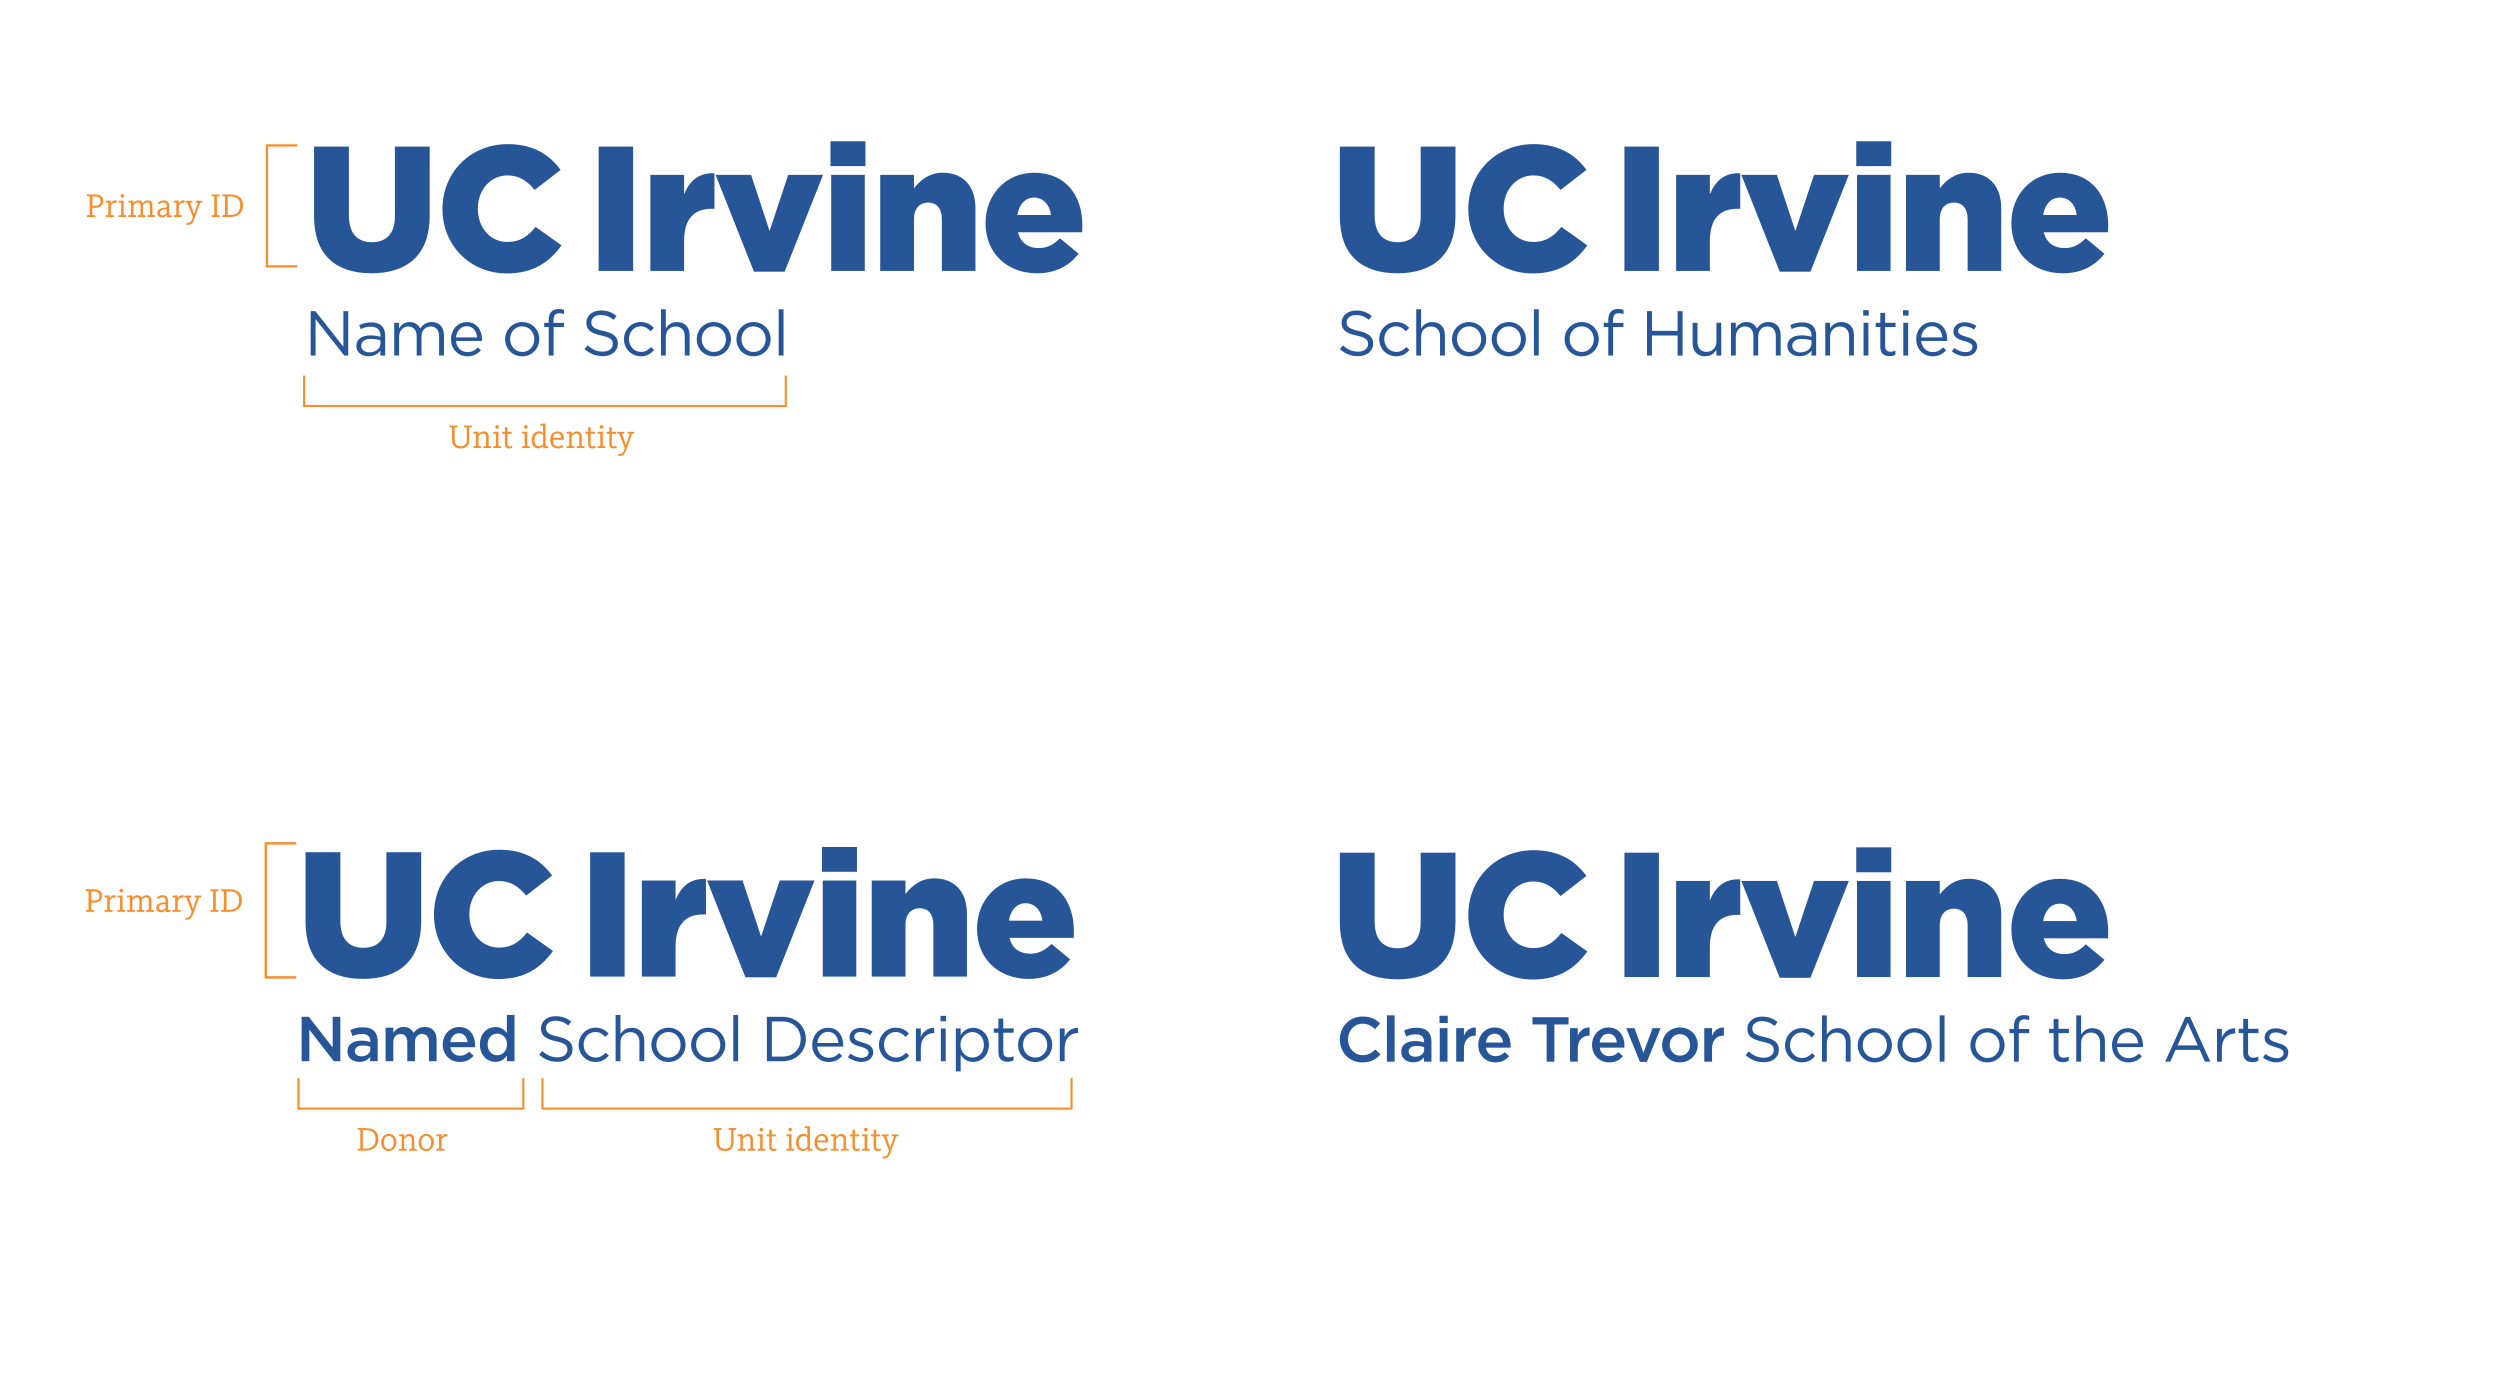 <?xml version="1.0" encoding="UTF-8"?>
<svg id="Layer_1" xmlns="http://www.w3.org/2000/svg" version="1.1" viewBox="0 0 591.04 325.34">
  <!-- Generator: Adobe Illustrator 29.5.1, SVG Export Plug-In . SVG Version: 2.1.0 Build 141)  -->
  <defs>
    <style>
      .st0 {
        fill: #275698;
      }

      .st1 {
        fill: #f78d2b;
      }

      .st2 {
        stroke-width: .5px;
      }

      .st2, .st3, .st4 {
        fill: none;
        stroke: #f78d2b;
      }

      .st3 {
        stroke-width: .54px;
      }

      .st4 {
        stroke-width: .57px;
      }
    </style>
  </defs>
  <g>
    <path class="st0" d="M250.55,250.89h1.15v-3.09c0-2.34,1.38-3.56,3.07-3.56h.09v-1.24c-1.47-.06-2.6.87-3.16,2.16v-2.02h-1.15v7.75ZM244.73,250.03c-1.64,0-2.87-1.35-2.87-3.02v-.03c0-1.64,1.15-3,2.84-3s2.88,1.37,2.88,3.03v.03c0,1.64-1.17,2.99-2.85,2.99M244.7,251.07c2.34,0,4.06-1.86,4.06-4.05v-.03c0-2.19-1.71-4.02-4.03-4.02s-4.05,1.86-4.05,4.05v.03c0,2.19,1.69,4.02,4.02,4.02M238.22,251.02c.55,0,.99-.12,1.4-.33v-.99c-.4.19-.74.27-1.12.27-.78,0-1.31-.35-1.31-1.29v-4.53h2.46v-1.02h-2.46v-2.34h-1.15v2.34h-1.08v1.02h1.08v4.68c0,1.57.94,2.19,2.19,2.19M229.88,250.02c-1.44,0-2.81-1.2-2.81-3v-.03c0-1.77,1.37-2.99,2.81-2.99s2.73,1.17,2.73,3v.03c0,1.88-1.23,2.99-2.73,2.99M225.97,253.29h1.15v-3.88c.6.87,1.53,1.65,2.97,1.65,1.88,0,3.7-1.5,3.7-4.03v-.03c0-2.55-1.84-4.02-3.7-4.02-1.43,0-2.34.79-2.97,1.72v-1.56h-1.15v10.15h0ZM222.43,250.89h1.15v-7.75h-1.15v7.75ZM222.35,241.44h1.32v-1.27h-1.32v1.27ZM216.55,250.89h1.15v-3.09c0-2.34,1.38-3.56,3.07-3.56h.09v-1.24c-1.47-.06-2.6.87-3.17,2.16v-2.02h-1.15v7.75h0ZM211.78,251.07c1.46,0,2.39-.63,3.17-1.5l-.74-.69c-.62.66-1.38,1.15-2.37,1.15-1.62,0-2.85-1.34-2.85-3.02v-.03c0-1.67,1.2-3,2.77-3,1.05,0,1.74.53,2.36,1.17l.76-.81c-.72-.76-1.64-1.38-3.11-1.38-2.26,0-3.97,1.86-3.97,4.05v.03c0,2.18,1.71,4.02,3.97,4.02M203.68,251.04c1.55,0,2.76-.85,2.76-2.32v-.03c0-1.4-1.29-1.86-2.49-2.22-1.04-.31-2-.6-2-1.34v-.03c0-.65.58-1.12,1.5-1.12.75,0,1.58.28,2.3.75l.52-.87c-.79-.52-1.84-.85-2.79-.85-1.53,0-2.64.88-2.64,2.22v.03c0,1.43,1.35,1.85,2.56,2.19,1.02.28,1.94.59,1.94,1.37v.03c0,.75-.67,1.23-1.6,1.23s-1.85-.36-2.68-.99l-.59.83c.87.7,2.1,1.14,3.21,1.14M193.22,246.58c.15-1.52,1.17-2.64,2.52-2.64,1.54,0,2.35,1.23,2.48,2.64h-5ZM195.92,251.07c1.47,0,2.42-.58,3.19-1.45l-.72-.65c-.63.66-1.38,1.1-2.45,1.1-1.38,0-2.57-.95-2.73-2.63h6.15c0-.13,0-.22,0-.37,0-2.26-1.32-4.09-3.61-4.09-2.15,0-3.72,1.8-3.72,4.03v.03c0,2.4,1.74,4.03,3.87,4.03M184.94,241.48c2.66,0,4.35,1.83,4.35,4.16v.03c0,2.32-1.7,4.13-4.35,4.13h-2.46v-8.31h2.46ZM181.3,250.89h3.64c3.3,0,5.58-2.29,5.58-5.25v-.03c0-2.96-2.28-5.22-5.58-5.22h-3.64v10.5ZM173.36,250.89h1.15v-10.95h-1.15v10.95ZM167.44,250.03c-1.63,0-2.87-1.35-2.87-3.02v-.03c0-1.64,1.15-3,2.84-3s2.88,1.37,2.88,3.03v.03c0,1.64-1.17,2.99-2.85,2.99M167.41,251.07c2.34,0,4.06-1.86,4.06-4.05v-.03c0-2.19-1.71-4.02-4.03-4.02s-4.05,1.86-4.05,4.05v.03c0,2.19,1.69,4.02,4.02,4.02M158.05,250.03c-1.63,0-2.87-1.35-2.87-3.02v-.03c0-1.64,1.16-3,2.84-3s2.88,1.37,2.88,3.03v.03c0,1.64-1.17,2.99-2.85,2.99M158.02,251.07c2.34,0,4.06-1.86,4.06-4.05v-.03c0-2.19-1.71-4.02-4.03-4.02s-4.05,1.86-4.05,4.05v.03c0,2.19,1.69,4.02,4.02,4.02M145.54,250.89h1.15v-4.44c0-1.46.99-2.43,2.33-2.43s2.15.9,2.15,2.34v4.53h1.15v-4.81c0-1.85-1.09-3.1-2.97-3.1-1.33,0-2.15.67-2.66,1.51v-4.54h-1.15v10.95h0ZM140.77,251.07c1.46,0,2.39-.63,3.17-1.5l-.74-.69c-.61.66-1.38,1.15-2.37,1.15-1.62,0-2.85-1.34-2.85-3.02v-.03c0-1.67,1.2-3,2.78-3,1.05,0,1.74.53,2.36,1.17l.76-.81c-.72-.76-1.64-1.38-3.11-1.38-2.26,0-3.97,1.86-3.97,4.05v.03c0,2.18,1.71,4.02,3.97,4.02M131.77,251.04c2.09,0,3.58-1.17,3.58-2.97v-.03c0-1.6-1.08-2.46-3.42-2.97-2.31-.49-2.85-1.05-2.85-2.04v-.03c0-.94.87-1.69,2.24-1.69,1.08,0,2.06.34,3.03,1.14l.69-.92c-1.06-.85-2.16-1.29-3.69-1.29-2,0-3.45,1.21-3.45,2.86v.03c0,1.73,1.11,2.51,3.52,3.03,2.21.47,2.73,1.02,2.73,1.99v.03c0,1.04-.93,1.79-2.34,1.79s-2.51-.5-3.6-1.49l-.74.87c1.26,1.12,2.62,1.68,4.29,1.68M117.56,249.48c-1.23,0-2.28-1-2.28-2.54v-.03c0-1.56,1.04-2.54,2.28-2.54s2.3,1,2.3,2.54v.03c0,1.52-1.08,2.54-2.3,2.54M117.13,251.05c1.29,0,2.12-.66,2.7-1.48v1.32h1.81v-10.95h-1.81v4.26c-.57-.75-1.4-1.39-2.7-1.39-1.89,0-3.67,1.48-3.67,4.11v.03c0,2.63,1.81,4.11,3.67,4.11M106.46,246.37c.16-1.23.94-2.09,2.06-2.09,1.2,0,1.89.92,2.01,2.09h-4.07ZM108.73,251.07c1.46,0,2.49-.58,3.24-1.48l-1.06-.95c-.63.62-1.26.95-2.15.95-1.17,0-2.09-.72-2.28-2.01h5.82c.01-.18.03-.34.03-.51,0-2.28-1.27-4.26-3.79-4.26-2.27,0-3.87,1.86-3.87,4.12v.03c0,2.45,1.77,4.11,4.06,4.11M91.15,250.89h1.83v-4.47c0-1.22.69-1.97,1.7-1.97s1.61.69,1.61,1.92v4.51h1.81v-4.47c0-1.27.7-1.97,1.7-1.97s1.61.68,1.61,1.94v4.5h1.81v-5.06c0-1.93-1.05-3.03-2.77-3.03-1.2,0-2.04.55-2.67,1.39-.42-.84-1.23-1.39-2.37-1.39-1.21,0-1.91.66-2.42,1.36v-1.2h-1.83v7.94ZM85.45,249.73c-.87,0-1.55-.44-1.55-1.2v-.03c0-.83.69-1.32,1.86-1.32.72,0,1.34.13,1.8.31v.54c0,1-.92,1.7-2.12,1.7M84.94,251.05c1.21,0,2.04-.51,2.58-1.15v.99h1.77v-4.69c0-1.04-.27-1.88-.85-2.45-.55-.57-1.44-.88-2.62-.88-1.26,0-2.12.25-3,.64l.5,1.43c.72-.3,1.38-.5,2.26-.5,1.28,0,1.97.6,1.97,1.73v.19c-.61-.19-1.25-.33-2.13-.33-1.94,0-3.28.84-3.28,2.55v.03c0,1.59,1.33,2.44,2.82,2.44M71.32,250.89h1.81v-7.47l5.79,7.47h1.54v-10.5h-1.81v7.26l-5.63-7.26h-1.71v10.5h0Z"/>
    <path class="st0" d="M238.51,217.66c.42-2.52,1.85-4.12,3.95-4.12s3.7,1.6,3.99,4.12h-7.94ZM243.17,231.43c4.49,0,7.64-1.85,9.83-4.62l-4.41-3.65c-1.64,1.6-3.11,2.31-5.04,2.31-2.48,0-4.28-1.26-4.91-3.74h15.2c.04-.55.04-1.13.04-1.64,0-6.68-3.61-12.43-11.42-12.43-6.72,0-11.47,5.25-11.47,11.89v.08c0,7.01,5.04,11.8,12.18,11.8M206.09,230.89h7.98v-12.31c0-2.52,1.43-3.86,3.36-3.86s3.23,1.34,3.23,3.86v12.31h7.94v-14.87c0-5.17-2.9-8.36-7.73-8.36-3.23,0-5.33,1.81-6.8,3.7v-3.19h-7.98v22.72ZM194.5,230.89h7.94v-22.72h-7.94v22.72ZM194.33,206.11h8.27v-5.88h-8.27v5.88ZM176.23,231.05h7.27l9.07-22.89h-8.23l-4.41,13.27-4.37-13.27h-8.4l9.07,22.89h0ZM151.74,230.89h7.98v-7.1c0-5.21,2.35-7.6,6.51-7.6h.67v-8.4c-3.78-.17-5.88,1.85-7.18,4.96v-4.58h-7.98v22.72ZM139.52,230.89h8.15v-29.4h-8.15v29.4ZM117.76,231.47c6.47,0,10.21-2.81,12.98-6.64l-6.13-4.37c-1.76,2.14-3.57,3.57-6.64,3.57-4.12,0-7.01-3.44-7.01-7.85v-.08c0-4.28,2.9-7.81,7.01-7.81,2.81,0,4.75,1.39,6.43,3.44l6.13-4.75c-2.6-3.57-6.47-6.09-12.47-6.09-8.9,0-15.46,6.72-15.46,15.29v.08c0,8.78,6.76,15.2,15.16,15.2M85.8,231.43c8.36,0,13.78-4.2,13.78-13.65v-16.3h-8.23v16.55c0,4.12-2.14,6.05-5.46,6.05s-5.42-2.02-5.42-6.26v-16.34h-8.23v16.51c0,9.2,5.25,13.44,13.57,13.44"/>
    <path class="st0" d="M184.09,84.06h1.15v-10.95h-1.15v10.95ZM178.16,83.21c-1.63,0-2.87-1.35-2.87-3.02v-.03c0-1.64,1.16-3,2.84-3s2.88,1.36,2.88,3.03v.03c0,1.64-1.17,2.99-2.85,2.99M178.13,84.24c2.34,0,4.06-1.86,4.06-4.05v-.03c0-2.19-1.71-4.02-4.03-4.02s-4.05,1.86-4.05,4.05v.03c0,2.19,1.69,4.02,4.02,4.02M168.77,83.21c-1.64,0-2.87-1.35-2.87-3.02v-.03c0-1.64,1.16-3,2.84-3s2.88,1.36,2.88,3.03v.03c0,1.64-1.17,2.99-2.85,2.99M168.74,84.24c2.34,0,4.06-1.86,4.06-4.05v-.03c0-2.19-1.71-4.02-4.03-4.02s-4.05,1.86-4.05,4.05v.03c0,2.19,1.69,4.02,4.02,4.02M156.26,84.06h1.15v-4.44c0-1.46.99-2.43,2.33-2.43s2.15.9,2.15,2.34v4.53h1.15v-4.82c0-1.85-1.09-3.1-2.97-3.1-1.34,0-2.15.67-2.66,1.51v-4.54h-1.15v10.95h0ZM151.49,84.24c1.46,0,2.39-.63,3.17-1.5l-.74-.69c-.62.66-1.38,1.15-2.37,1.15-1.62,0-2.85-1.34-2.85-3.02v-.03c0-1.67,1.2-3,2.77-3,1.05,0,1.74.52,2.35,1.17l.77-.81c-.72-.76-1.64-1.38-3.11-1.38-2.26,0-3.97,1.86-3.97,4.05v.03c0,2.18,1.71,4.02,3.97,4.02M142.49,84.21c2.09,0,3.58-1.17,3.58-2.97v-.03c0-1.6-1.08-2.46-3.42-2.97-2.31-.49-2.85-1.05-2.85-2.04v-.03c0-.95.87-1.7,2.24-1.7,1.08,0,2.06.35,3.03,1.14l.69-.92c-1.06-.85-2.16-1.29-3.69-1.29-2,0-3.45,1.21-3.45,2.86v.03c0,1.73,1.11,2.51,3.52,3.03,2.21.46,2.73,1.02,2.73,1.99v.03c0,1.04-.93,1.79-2.34,1.79s-2.51-.5-3.6-1.49l-.74.87c1.26,1.12,2.62,1.68,4.29,1.68M129.73,84.06h1.15v-6.74h2.44v-.99h-2.46v-.63c0-1.11.45-1.65,1.35-1.65.39,0,.71.07,1.12.2v-1c-.38-.13-.73-.19-1.27-.19-.71,0-1.28.21-1.67.6-.43.43-.67,1.11-.67,1.99v.68h-1.06v1h1.06v6.74h.01ZM123.47,83.21c-1.64,0-2.87-1.35-2.87-3.02v-.03c0-1.64,1.15-3,2.84-3s2.88,1.36,2.88,3.03v.03c0,1.64-1.17,2.99-2.85,2.99M123.44,84.24c2.34,0,4.06-1.86,4.06-4.05v-.03c0-2.19-1.71-4.02-4.03-4.02s-4.05,1.86-4.05,4.05v.03c0,2.19,1.69,4.02,4.02,4.02M107.81,79.76c.15-1.52,1.17-2.64,2.52-2.64,1.55,0,2.36,1.23,2.48,2.64h-5ZM110.51,84.24c1.47,0,2.42-.58,3.19-1.45l-.72-.65c-.63.66-1.38,1.1-2.45,1.1-1.38,0-2.57-.95-2.73-2.63h6.15c.01-.14.01-.22.01-.37,0-2.26-1.32-4.09-3.61-4.09-2.15,0-3.72,1.8-3.72,4.03v.03c0,2.4,1.74,4.03,3.87,4.03M93.2,84.06h1.15v-4.43c0-1.43.93-2.44,2.16-2.44s2,.85,2,2.31v4.56h1.14v-4.47c0-1.53.97-2.4,2.15-2.4,1.26,0,2.01.84,2.01,2.34v4.53h1.15v-4.8c0-1.92-1.09-3.12-2.88-3.12-1.35,0-2.18.69-2.73,1.54-.42-.87-1.23-1.54-2.49-1.54s-2,.7-2.51,1.47v-1.3h-1.15v7.75h0ZM87.35,83.31c-1.05,0-1.95-.57-1.95-1.55v-.03c0-.98.81-1.61,2.27-1.61.94,0,1.71.16,2.28.33v.75c0,1.23-1.17,2.1-2.6,2.1M87.13,84.23c1.37,0,2.27-.63,2.81-1.33v1.17h1.11v-4.74c0-.99-.27-1.74-.79-2.27-.57-.57-1.41-.85-2.5-.85s-1.97.25-2.82.64l.34.95c.72-.33,1.44-.57,2.36-.57,1.46,0,2.31.72,2.31,2.12v.27c-.69-.19-1.4-.33-2.39-.33-1.97,0-3.31.87-3.31,2.5v.03c0,1.59,1.45,2.41,2.89,2.41M73.46,84.06h1.15v-8.61l6.78,8.61h.94v-10.5h-1.15v8.41l-6.62-8.41h-1.11v10.5h.01Z"/>
    <path class="st0" d="M240.52,50.83c.42-2.52,1.85-4.12,3.95-4.12s3.7,1.6,3.99,4.12h-7.94ZM245.18,64.61c4.49,0,7.64-1.85,9.83-4.62l-4.41-3.65c-1.64,1.6-3.11,2.31-5.04,2.31-2.48,0-4.28-1.26-4.91-3.74h15.2c.04-.55.04-1.13.04-1.64,0-6.68-3.61-12.43-11.42-12.43-6.72,0-11.47,5.25-11.47,11.89v.08c0,7.01,5.04,11.8,12.18,11.8M208.1,64.06h7.98v-12.31c0-2.52,1.43-3.86,3.36-3.86s3.23,1.34,3.23,3.86v12.31h7.94v-14.87c0-5.17-2.9-8.36-7.73-8.36-3.23,0-5.33,1.81-6.8,3.7v-3.19h-7.98v22.72ZM196.51,64.06h7.94v-22.72h-7.94v22.72ZM196.34,39.28h8.27v-5.88h-8.27v5.88ZM178.24,64.23h7.27l9.07-22.89h-8.23l-4.41,13.27-4.37-13.27h-8.4l9.07,22.89h0ZM153.75,64.06h7.98v-7.1c0-5.21,2.35-7.6,6.51-7.6h.67v-8.4c-3.78-.17-5.88,1.85-7.18,4.96v-4.58h-7.98v22.72ZM141.53,64.06h8.15v-29.4h-8.15v29.4ZM119.77,64.65c6.47,0,10.21-2.81,12.98-6.64l-6.13-4.37c-1.76,2.14-3.57,3.57-6.64,3.57-4.12,0-7.01-3.44-7.01-7.85v-.08c0-4.28,2.9-7.81,7.01-7.81,2.81,0,4.75,1.39,6.43,3.44l6.13-4.75c-2.6-3.57-6.47-6.09-12.47-6.09-8.9,0-15.46,6.72-15.46,15.29v.08c0,8.78,6.76,15.2,15.16,15.2M87.81,64.61c8.36,0,13.78-4.2,13.78-13.65v-16.3h-8.23v16.55c0,4.12-2.14,6.05-5.46,6.05s-5.42-2.02-5.42-6.26v-16.34h-8.23v16.51c0,9.2,5.25,13.44,13.57,13.44"/>
    <path class="st0" d="M538.23,251.14c1.55,0,2.76-.85,2.76-2.32v-.03c0-1.4-1.29-1.86-2.49-2.22-1.04-.31-2-.6-2-1.34v-.03c0-.64.59-1.12,1.5-1.12.75,0,1.58.28,2.29.75l.52-.87c-.79-.52-1.84-.85-2.79-.85-1.53,0-2.64.88-2.64,2.22v.03c0,1.43,1.35,1.85,2.56,2.19,1.02.28,1.94.59,1.94,1.37v.03c0,.75-.67,1.23-1.61,1.23s-1.85-.36-2.68-.99l-.59.83c.87.7,2.1,1.14,3.21,1.14M532.5,251.12c.56,0,.99-.12,1.4-.33v-.99c-.41.19-.73.27-1.12.27-.78,0-1.3-.35-1.3-1.29v-4.53h2.46v-1.02h-2.46v-2.34h-1.15v2.34h-1.08v1.02h1.08v4.68c0,1.57.94,2.19,2.19,2.19M524.13,250.99h1.15v-3.09c0-2.34,1.38-3.56,3.07-3.56h.09v-1.24c-1.47-.06-2.59.87-3.16,2.16v-2.02h-1.15v7.75h0ZM514.8,247.15l2.4-5.36,2.39,5.36h-4.79ZM511.88,250.99h1.22l1.24-2.78h5.71l1.23,2.78h1.27l-4.78-10.57h-1.11l-4.78,10.57h0ZM500.49,246.68c.15-1.52,1.17-2.64,2.52-2.64,1.54,0,2.36,1.23,2.48,2.64h-5ZM503.19,251.17c1.47,0,2.42-.58,3.19-1.45l-.72-.65c-.63.66-1.38,1.1-2.45,1.1-1.38,0-2.57-.95-2.73-2.63h6.15c.01-.13.01-.22.01-.37,0-2.26-1.32-4.09-3.61-4.09-2.15,0-3.72,1.8-3.72,4.03v.03c0,2.4,1.74,4.03,3.87,4.03M490.86,250.99h1.15v-4.44c0-1.46.99-2.43,2.33-2.43s2.15.9,2.15,2.34v4.53h1.15v-4.81c0-1.85-1.09-3.1-2.97-3.1-1.34,0-2.15.67-2.66,1.51v-4.54h-1.15v10.95h0ZM487.69,251.12c.55,0,.99-.12,1.39-.33v-.99c-.4.19-.73.27-1.12.27-.78,0-1.3-.35-1.3-1.29v-4.53h2.46v-1.02h-2.46v-2.34h-1.15v2.34h-1.08v1.02h1.08v4.68c0,1.57.94,2.19,2.19,2.19M476.13,250.99h1.15v-6.74h2.45v-.99h-2.46v-.63c0-1.11.45-1.65,1.35-1.65.39,0,.7.08,1.12.2v-1c-.38-.13-.74-.19-1.28-.19-.7,0-1.27.21-1.66.6-.43.43-.67,1.11-.67,1.99v.68h-1.07v1h1.07v6.74h0ZM469.88,250.13c-1.64,0-2.87-1.35-2.87-3.02v-.03c0-1.64,1.16-3,2.84-3s2.88,1.37,2.88,3.03v.03c0,1.64-1.17,2.99-2.85,2.99M469.85,251.17c2.34,0,4.06-1.86,4.06-4.05v-.03c0-2.19-1.71-4.02-4.03-4.02s-4.05,1.86-4.05,4.05v.03c0,2.19,1.69,4.02,4.02,4.02M458.57,250.99h1.15v-10.95h-1.15v10.95ZM452.64,250.13c-1.64,0-2.87-1.35-2.87-3.02v-.03c0-1.64,1.15-3,2.84-3s2.88,1.37,2.88,3.03v.03c0,1.64-1.17,2.99-2.85,2.99M452.61,251.17c2.34,0,4.06-1.86,4.06-4.05v-.03c0-2.19-1.71-4.02-4.03-4.02s-4.05,1.86-4.05,4.05v.03c0,2.19,1.69,4.02,4.02,4.02M443.25,250.13c-1.64,0-2.87-1.35-2.87-3.02v-.03c0-1.64,1.15-3,2.84-3s2.88,1.37,2.88,3.03v.03c0,1.64-1.17,2.99-2.85,2.99M443.22,251.17c2.34,0,4.06-1.86,4.06-4.05v-.03c0-2.19-1.71-4.02-4.03-4.02s-4.05,1.86-4.05,4.05v.03c0,2.19,1.69,4.02,4.02,4.02M430.74,250.99h1.15v-4.44c0-1.46.99-2.43,2.33-2.43s2.15.9,2.15,2.34v4.53h1.15v-4.81c0-1.85-1.09-3.1-2.97-3.1-1.34,0-2.15.67-2.66,1.51v-4.54h-1.15v10.95h0ZM425.97,251.17c1.46,0,2.39-.63,3.17-1.5l-.73-.69c-.62.66-1.38,1.15-2.37,1.15-1.62,0-2.85-1.34-2.85-3.02v-.03c0-1.67,1.2-3,2.78-3,1.05,0,1.74.53,2.35,1.17l.77-.81c-.72-.76-1.64-1.38-3.11-1.38-2.26,0-3.97,1.86-3.97,4.05v.03c0,2.18,1.71,4.02,3.97,4.02M416.97,251.14c2.09,0,3.58-1.17,3.58-2.97v-.03c0-1.6-1.08-2.46-3.42-2.97-2.31-.49-2.85-1.05-2.85-2.04v-.03c0-.94.87-1.69,2.24-1.69,1.08,0,2.06.35,3.03,1.14l.69-.92c-1.06-.85-2.16-1.29-3.69-1.29-2,0-3.45,1.21-3.45,2.86v.03c0,1.73,1.11,2.51,3.52,3.03,2.21.47,2.73,1.02,2.73,1.99v.03c0,1.03-.93,1.78-2.34,1.78s-2.51-.5-3.6-1.49l-.73.87c1.26,1.12,2.62,1.68,4.29,1.68M402.92,250.99h1.83v-3.01c0-2.1,1.11-3.14,2.7-3.14h.11v-1.92c-1.4-.06-2.31.75-2.81,1.93v-1.78h-1.83v7.92ZM397.17,249.58c-1.41,0-2.42-1.16-2.42-2.54v-.03c0-1.38.93-2.52,2.39-2.52s2.43,1.15,2.43,2.55v.03c0,1.37-.93,2.51-2.4,2.51M397.14,251.17c2.45,0,4.24-1.87,4.24-4.12v-.03c0-2.27-1.78-4.11-4.21-4.11s-4.23,1.87-4.23,4.14v.03c0,2.25,1.78,4.09,4.2,4.09M387.71,251.05h1.64l3.24-7.98h-1.9l-2.15,5.82-2.13-5.82h-1.95l3.25,7.98ZM378.18,246.47c.17-1.23.95-2.09,2.06-2.09,1.2,0,1.89.92,2.01,2.09h-4.07ZM380.45,251.17c1.46,0,2.49-.58,3.24-1.48l-1.06-.95c-.63.62-1.26.95-2.15.95-1.17,0-2.09-.72-2.28-2.01h5.82c.01-.18.03-.34.03-.51,0-2.28-1.27-4.26-3.79-4.26-2.26,0-3.87,1.86-3.87,4.12v.03c0,2.45,1.77,4.11,4.06,4.11M371.18,250.99h1.83v-3.01c0-2.1,1.11-3.14,2.7-3.14h.1v-1.92c-1.39-.06-2.31.75-2.8,1.93v-1.78h-1.83v7.92h0ZM365.64,250.99h1.84v-8.79h3.35v-1.71h-8.53v1.71h3.35v8.79h-.01ZM351.27,246.47c.17-1.23.95-2.09,2.06-2.09,1.2,0,1.89.92,2.01,2.09h-4.07ZM353.54,251.17c1.45,0,2.49-.58,3.24-1.48l-1.06-.95c-.63.62-1.26.95-2.14.95-1.17,0-2.09-.72-2.28-2.01h5.82c.01-.18.03-.34.03-.51,0-2.28-1.27-4.26-3.79-4.26-2.27,0-3.87,1.86-3.87,4.12v.03c0,2.45,1.77,4.11,4.06,4.11M344.27,250.99h1.83v-3.01c0-2.1,1.11-3.14,2.7-3.14h.1v-1.92c-1.39-.06-2.31.75-2.8,1.93v-1.78h-1.83v7.92h0ZM340.38,250.99h1.83v-7.92h-1.83v7.92ZM340.32,241.85h1.95v-1.72h-1.95v1.72ZM334.58,249.83c-.87,0-1.55-.44-1.55-1.2v-.03c0-.83.69-1.32,1.86-1.32.72,0,1.34.13,1.8.31v.54c0,1.01-.92,1.7-2.12,1.7M334.07,251.15c1.22,0,2.04-.51,2.58-1.15v.99h1.77v-4.69c0-1.04-.27-1.88-.85-2.45-.55-.57-1.44-.88-2.62-.88-1.26,0-2.12.26-3,.64l.49,1.42c.72-.3,1.38-.5,2.27-.5,1.27,0,1.97.6,1.97,1.73v.19c-.62-.19-1.25-.33-2.13-.33-1.94,0-3.28.84-3.28,2.55v.03c0,1.59,1.33,2.44,2.82,2.44M327.89,250.99h1.83v-10.95h-1.83v10.95ZM322.1,251.17c1.96,0,3.17-.72,4.26-1.86l-1.18-1.2c-.9.84-1.73,1.35-3.02,1.35-2.01,0-3.46-1.67-3.46-3.72v-.03c0-2.06,1.47-3.69,3.45-3.69,1.21,0,2.1.51,2.95,1.29l1.18-1.36c-1.01-.96-2.17-1.63-4.12-1.63-3.17,0-5.4,2.44-5.4,5.43v.03c0,3.02,2.26,5.4,5.34,5.4"/>
    <path class="st0" d="M483.03,217.76c.42-2.52,1.85-4.12,3.95-4.12s3.7,1.6,3.99,4.12h-7.94ZM487.7,231.53c4.49,0,7.64-1.85,9.83-4.62l-4.41-3.65c-1.64,1.6-3.11,2.31-5.04,2.31-2.48,0-4.28-1.26-4.91-3.74h15.2c.04-.55.04-1.13.04-1.64,0-6.68-3.61-12.43-11.42-12.43-6.72,0-11.47,5.25-11.47,11.89v.08c0,7.01,5.04,11.8,12.18,11.8M450.61,230.99h7.98v-12.31c0-2.52,1.43-3.86,3.36-3.86s3.23,1.34,3.23,3.86v12.31h7.94v-14.87c0-5.17-2.9-8.36-7.73-8.36-3.23,0-5.33,1.81-6.8,3.7v-3.19h-7.98v22.72ZM439.02,230.99h7.94v-22.72h-7.94v22.72ZM438.85,206.21h8.27v-5.88h-8.27v5.88ZM420.75,231.16h7.27l9.07-22.89h-8.23l-4.41,13.27-4.37-13.27h-8.4l9.07,22.89ZM396.26,230.99h7.98v-7.1c0-5.21,2.35-7.6,6.51-7.6h.67v-8.4c-3.78-.17-5.88,1.85-7.18,4.96v-4.58h-7.98v22.72h0ZM384.04,230.99h8.15v-29.4h-8.15v29.4ZM362.29,231.58c6.47,0,10.21-2.81,12.98-6.64l-6.13-4.37c-1.76,2.14-3.57,3.57-6.64,3.57-4.12,0-7.01-3.44-7.01-7.85v-.08c0-4.28,2.9-7.81,7.01-7.81,2.81,0,4.75,1.39,6.43,3.44l6.13-4.75c-2.6-3.57-6.47-6.09-12.47-6.09-8.9,0-15.46,6.72-15.46,15.29v.08c0,8.78,6.76,15.2,15.16,15.2M330.32,231.53c8.36,0,13.78-4.2,13.78-13.65v-16.3h-8.23v16.55c0,4.12-2.14,6.05-5.46,6.05s-5.42-2.02-5.42-6.26v-16.34h-8.23v16.51c0,9.2,5.25,13.44,13.57,13.44"/>
    <path class="st0" d="M464.66,84.21c1.55,0,2.76-.85,2.76-2.32v-.03c0-1.39-1.29-1.86-2.49-2.22-1.04-.32-2-.6-2-1.34v-.03c0-.65.59-1.12,1.5-1.12.75,0,1.58.29,2.3.75l.52-.87c-.79-.52-1.84-.85-2.79-.85-1.53,0-2.64.88-2.64,2.22v.03c0,1.43,1.35,1.85,2.56,2.19,1.02.29,1.94.58,1.94,1.37v.03c0,.75-.68,1.23-1.61,1.23s-1.85-.36-2.68-.99l-.58.82c.87.7,2.1,1.14,3.21,1.14M454.2,79.76c.15-1.52,1.17-2.64,2.52-2.64,1.55,0,2.36,1.23,2.48,2.64h-5ZM456.9,84.24c1.47,0,2.42-.58,3.2-1.45l-.72-.65c-.63.66-1.38,1.1-2.45,1.1-1.38,0-2.57-.95-2.73-2.63h6.15c.01-.13.01-.22.01-.37,0-2.26-1.32-4.09-3.61-4.09-2.15,0-3.72,1.8-3.72,4.03v.03c0,2.4,1.74,4.03,3.87,4.03M449.97,84.06h1.15v-7.75h-1.15v7.75ZM449.9,74.61h1.32v-1.27h-1.32v1.27ZM446.7,84.2c.56,0,.99-.12,1.4-.33v-.99c-.4.19-.73.27-1.12.27-.78,0-1.3-.35-1.3-1.29v-4.53h2.46v-1.02h-2.46v-2.34h-1.15v2.34h-1.08v1.02h1.08v4.68c0,1.57.94,2.19,2.19,2.19M440.57,84.06h1.15v-7.75h-1.15v7.75ZM440.49,74.61h1.32v-1.27h-1.32v1.27ZM431.52,84.06h1.15v-4.44c0-1.46.99-2.43,2.33-2.43s2.15.9,2.15,2.34v4.53h1.15v-4.82c0-1.85-1.09-3.1-2.97-3.1-1.34,0-2.15.67-2.66,1.51v-1.35h-1.15v7.75h0ZM425.67,83.31c-1.05,0-1.95-.57-1.95-1.55v-.03c0-.98.81-1.61,2.27-1.61.95,0,1.71.17,2.28.33v.75c0,1.23-1.17,2.1-2.6,2.1M425.45,84.23c1.36,0,2.27-.63,2.81-1.33v1.17h1.11v-4.74c0-.99-.27-1.74-.79-2.27-.57-.57-1.41-.85-2.51-.85s-1.97.25-2.82.64l.34.94c.72-.33,1.44-.57,2.36-.57,1.45,0,2.31.72,2.31,2.12v.27c-.69-.19-1.4-.33-2.39-.33-1.97,0-3.31.87-3.31,2.5v.03c0,1.59,1.45,2.41,2.89,2.41M409.22,84.06h1.15v-4.43c0-1.43.93-2.45,2.16-2.45s2,.86,2,2.31v4.56h1.14v-4.47c0-1.53.97-2.4,2.15-2.4,1.26,0,2.01.84,2.01,2.34v4.53h1.15v-4.8c0-1.92-1.09-3.12-2.88-3.12-1.35,0-2.18.69-2.73,1.54-.42-.87-1.23-1.54-2.49-1.54s-2,.7-2.51,1.47v-1.3h-1.15v7.75h0ZM403.13,84.23c1.33,0,2.13-.67,2.66-1.51v1.35h1.14v-7.75h-1.14v4.44c0,1.46-1.01,2.43-2.33,2.43s-2.15-.9-2.15-2.34v-4.53h-1.15v4.82c0,1.85,1.09,3.1,2.97,3.1M389.37,84.06h1.18v-4.73h6.06v4.73h1.18v-10.5h-1.18v4.66h-6.06v-4.66h-1.18v10.5ZM380.21,84.06h1.15v-6.74h2.45v-.99h-2.46v-.63c0-1.11.45-1.65,1.35-1.65.39,0,.7.07,1.12.19v-1c-.38-.13-.74-.2-1.27-.2-.71,0-1.27.21-1.66.6-.43.43-.67,1.11-.67,2v.68h-1.07v1h1.07v6.74h-.01ZM373.95,83.21c-1.63,0-2.87-1.35-2.87-3.02v-.03c0-1.64,1.16-3,2.84-3s2.88,1.37,2.88,3.03v.03c0,1.63-1.17,2.99-2.85,2.99M373.92,84.24c2.34,0,4.06-1.86,4.06-4.05v-.03c0-2.19-1.71-4.02-4.03-4.02s-4.05,1.86-4.05,4.05v.03c0,2.19,1.69,4.02,4.02,4.02M362.64,84.06h1.15v-10.95h-1.15v10.95ZM356.72,83.21c-1.64,0-2.87-1.35-2.87-3.02v-.03c0-1.64,1.16-3,2.84-3s2.88,1.37,2.88,3.03v.03c0,1.63-1.17,2.99-2.85,2.99M356.69,84.24c2.34,0,4.06-1.86,4.06-4.05v-.03c0-2.19-1.71-4.02-4.03-4.02s-4.05,1.86-4.05,4.05v.03c0,2.19,1.69,4.02,4.02,4.02M347.33,83.21c-1.64,0-2.87-1.35-2.87-3.02v-.03c0-1.64,1.15-3,2.84-3s2.88,1.37,2.88,3.03v.03c0,1.63-1.17,2.99-2.85,2.99M347.3,84.24c2.34,0,4.06-1.86,4.06-4.05v-.03c0-2.19-1.71-4.02-4.03-4.02s-4.05,1.86-4.05,4.05v.03c0,2.19,1.69,4.02,4.02,4.02M334.82,84.06h1.15v-4.44c0-1.46.99-2.43,2.33-2.43s2.15.9,2.15,2.34v4.53h1.15v-4.82c0-1.85-1.09-3.1-2.97-3.1-1.33,0-2.15.67-2.66,1.51v-4.54h-1.15v10.95h0ZM330.05,84.24c1.46,0,2.39-.63,3.17-1.5l-.74-.69c-.61.66-1.38,1.15-2.37,1.15-1.62,0-2.85-1.34-2.85-3.02v-.03c0-1.67,1.2-3,2.77-3,1.05,0,1.74.53,2.35,1.17l.77-.81c-.72-.76-1.64-1.38-3.11-1.38-2.26,0-3.97,1.86-3.97,4.05v.03c0,2.18,1.71,4.02,3.97,4.02M321.05,84.21c2.09,0,3.58-1.17,3.58-2.97v-.03c0-1.61-1.08-2.46-3.42-2.97-2.31-.5-2.85-1.05-2.85-2.04v-.03c0-.95.87-1.7,2.24-1.7,1.08,0,2.06.35,3.03,1.14l.69-.91c-1.06-.85-2.16-1.29-3.69-1.29-2,0-3.45,1.21-3.45,2.86v.03c0,1.73,1.11,2.51,3.52,3.03,2.21.46,2.73,1.02,2.73,1.99v.03c0,1.04-.93,1.79-2.34,1.79s-2.51-.49-3.6-1.49l-.73.87c1.26,1.12,2.62,1.68,4.29,1.68"/>
    <path class="st0" d="M483.03,50.83c.42-2.52,1.85-4.12,3.95-4.12s3.7,1.6,3.99,4.12h-7.94ZM487.7,64.61c4.49,0,7.64-1.85,9.83-4.62l-4.41-3.65c-1.64,1.6-3.11,2.31-5.04,2.31-2.48,0-4.28-1.26-4.91-3.74h15.2c.04-.55.04-1.13.04-1.64,0-6.68-3.61-12.43-11.42-12.43-6.72,0-11.47,5.25-11.47,11.89v.08c0,7.01,5.04,11.8,12.18,11.8M450.61,64.06h7.98v-12.31c0-2.52,1.43-3.86,3.36-3.86s3.23,1.34,3.23,3.86v12.31h7.94v-14.87c0-5.17-2.9-8.36-7.73-8.36-3.23,0-5.33,1.81-6.8,3.7v-3.19h-7.98v22.72ZM439.02,64.06h7.94v-22.72h-7.94v22.72ZM438.85,39.28h8.27v-5.88h-8.27v5.88ZM420.75,64.23h7.27l9.07-22.89h-8.23l-4.41,13.27-4.37-13.27h-8.4l9.07,22.89ZM396.26,64.06h7.98v-7.1c0-5.21,2.35-7.6,6.51-7.6h.67v-8.4c-3.78-.17-5.88,1.85-7.18,4.96v-4.58h-7.98v22.72h0ZM384.04,64.06h8.15v-29.4h-8.15v29.4ZM362.29,64.65c6.47,0,10.21-2.81,12.98-6.64l-6.13-4.37c-1.76,2.14-3.57,3.57-6.64,3.57-4.12,0-7.01-3.44-7.01-7.85v-.08c0-4.28,2.9-7.81,7.01-7.81,2.81,0,4.75,1.39,6.43,3.44l6.13-4.75c-2.6-3.57-6.47-6.09-12.47-6.09-8.9,0-15.46,6.72-15.46,15.29v.08c0,8.78,6.76,15.2,15.16,15.2M330.32,64.61c8.36,0,13.78-4.2,13.78-13.65v-16.3h-8.23v16.55c0,4.12-2.14,6.05-5.46,6.05s-5.42-2.02-5.42-6.26v-16.34h-8.23v16.51c0,9.2,5.25,13.44,13.57,13.44"/>
    <path class="st1" d="M53.82,46.45h.6c1.62,0,2.38.65,2.38,2.12s-.81,2.25-2.34,2.25h-.64v-4.37ZM52.56,51.3h1.84c2.13,0,3.06-1.2,3.06-2.77s-.92-2.56-3.02-2.56h-1.88v.4c.11.02.39.06.63.06v4.4c-.24,0-.52.04-.63.06v.4h0ZM50.02,51.3h1.89v-.4c-.11-.02-.39-.06-.63-.06v-4.4c.24,0,.52-.04.63-.06v-.4h-1.89v.4c.11.02.39.06.63.06v4.4c-.24,0-.52.04-.63.06v.4ZM44.43,53.16c.94,0,1.24-.66,1.49-1.35l1.42-3.88c.21-.02.41-.04.5-.06v-.4h-1.58v.4c.09.02.32.05.54.06l-.79,2.28c-.04.1-.1.3-.12.41h-.02c-.02-.1-.09-.31-.13-.43l-.81-2.26c.22-.02.46-.04.55-.06v-.4h-1.64v.4c.09.02.28.05.47.06l1.28,3.37-.19.53c-.21.57-.43.86-.97.86-.14,0-.24-.02-.3-.03l-.08.47c.09.02.2.04.37.04M41.06,51.3h1.93v-.4c-.11-.02-.47-.06-.71-.06v-2.17c.05-.12.41-.73.94-.73.2,0,.3.04.34.06l.14-.56s-.17-.08-.4-.08c-.53,0-.87.42-1.02.76h-.02l.03-.71c-.52,0-1.03.04-1.24.06v.4c.12,0,.38,0,.63.03v2.93c-.24,0-.52.04-.63.06v.4h.01ZM38.38,50.9c-.23,0-.57-.15-.57-.55,0-.65.6-.87,1.42-.87h.17v.89c-.23.33-.58.54-1.03.54M38.28,51.4c.5,0,.92-.26,1.15-.58h.02c0,.25.02.43.05.54.44,0,.92-.02,1.13-.05v-.4c-.15,0-.38-.02-.62-.04,0-.12-.02-.24-.02-.38v-1.84c0-.87-.47-1.27-1.31-1.27-.54,0-.98.18-1.35.53l.3.39c.34-.3.66-.43,1.02-.43.53,0,.77.23.77.8v.4h-.17c-.93,0-2.05.29-2.05,1.31,0,.62.45,1.03,1.1,1.03M30.35,51.3h1.81v-.4c-.11-.02-.36-.06-.6-.06v-2.27c.16-.24.55-.7,1.04-.7.45,0,.62.3.62.78v2.19c-.24,0-.49.04-.6.06v.4h1.78v-.4c-.11-.02-.36-.06-.6-.06v-2.38c.18-.23.55-.6,1.02-.6s.63.32.63.78v2.19c-.24,0-.49.04-.6.06v.4h1.82v-.4c-.11-.02-.39-.06-.63-.06v-2.27c0-.68-.3-1.2-1.08-1.2-.58,0-.95.33-1.22.67h-.02c-.12-.38-.44-.67-.99-.67-.64,0-1,.44-1.17.68h-.02l.03-.63c-.52,0-1.03.04-1.24.06v.4c.12,0,.38,0,.63.03v2.93c-.24,0-.52.04-.63.06v.4h.02ZM28.94,46.74c.24,0,.43-.19.43-.43s-.19-.43-.43-.43-.43.19-.43.43.19.43.43.43M28.01,51.3h1.85v-.4c-.11-.02-.39-.06-.63-.06v-2.79l.03-.63c-.52,0-1.05.04-1.25.06v.4c.12,0,.38,0,.63.03v2.93c-.24,0-.52.04-.63.06,0,0,0,.4,0,.4ZM24.99,51.3h1.93v-.4c-.11-.02-.47-.06-.71-.06v-2.17c.05-.12.41-.73.94-.73.2,0,.3.04.34.06l.14-.56s-.17-.08-.4-.08c-.53,0-.87.42-1.02.76h-.02l.03-.71c-.52,0-1.03.04-1.24.06v.4c.12,0,.38,0,.63.03v2.93c-.24,0-.52.04-.63.06v.4h0ZM21.83,46.46h.65c.95,0,1.3.44,1.3,1.07,0,.73-.38,1.11-1.32,1.11h-.62v-2.18h0ZM20.57,51.3h1.97v-.4c-.11-.02-.47-.06-.71-.06v-1.71h.62c1.24,0,1.96-.59,1.96-1.64s-.78-1.52-1.87-1.52h-1.97v.4c.11.02.39.06.63.06v4.4c-.24,0-.52.04-.63.06v.4h0Z"/>
    <path class="st1" d="M146.53,107.78c.94,0,1.24-.66,1.49-1.35l1.42-3.88c.21-.02.41-.04.5-.06v-.4h-1.58v.4c.09.02.32.05.54.06l-.79,2.28c-.04.1-.1.31-.12.41h-.02c-.02-.1-.09-.3-.13-.42l-.81-2.26c.22-.02.46-.04.55-.06v-.4h-1.64v.4c.09.02.28.05.47.06l1.28,3.37-.19.53c-.21.57-.43.86-.97.86-.14,0-.24-.02-.3-.03l-.08.47c.09.02.2.04.37.04M145.04,106.02c.42,0,.7-.14.81-.24l-.21-.42c-.06.05-.27.18-.51.18-.33,0-.49-.18-.49-.57v-2.42h.97v-.46h-.97v-1.1h-.58v1.1h-.63v.46h.63v2.46c0,.64.34,1.01.98,1.01M142.21,101.36c.24,0,.43-.19.43-.43s-.19-.43-.43-.43-.43.19-.43.43.19.43.43.43M141.29,105.92h1.85v-.4c-.11-.02-.39-.06-.63-.06v-2.79l.03-.63c-.52,0-1.05.04-1.25.06v.4c.12,0,.38,0,.63.03v2.93c-.24,0-.52.04-.63.06v.4ZM140.03,106.02c.42,0,.7-.14.81-.24l-.21-.42c-.06.05-.27.18-.51.18-.33,0-.49-.18-.49-.57v-2.42h.97v-.46h-.97v-1.1h-.58v1.1h-.63v.46h.63v2.46c0,.64.34,1.01.98,1.01M133.93,105.92h1.85v-.4c-.11-.02-.39-.06-.63-.06v-2.27c.27-.38.64-.7,1.11-.7.5,0,.69.3.69.78v2.19c-.24,0-.52.04-.63.06v.4h1.85v-.4c-.11-.02-.39-.06-.63-.06v-2.27c0-.66-.33-1.2-1.14-1.2-.52,0-.91.26-1.23.68h-.02l.03-.63c-.52,0-1.03.04-1.24.06v.4c.12,0,.38,0,.63.03v2.93c-.24,0-.52.04-.63.06v.4h0ZM130.72,103.53c.07-.65.47-1.08,1.07-1.08.66,0,.9.5.9,1.08h-1.97ZM131.88,106.02c.7,0,1.13-.26,1.32-.39l-.23-.44c-.17.13-.56.34-.98.34-.84,0-1.3-.58-1.3-1.55h2.6c0-.08.02-.26.02-.35,0-1-.55-1.64-1.46-1.64-1.05,0-1.78.81-1.78,2.07,0,1.12.63,1.96,1.82,1.96M127.45,105.52c-.77,0-1.1-.63-1.1-1.51s.41-1.54,1.14-1.54c.39,0,.67.11.91.34v2.18c-.24.34-.6.53-.95.53M127.29,106.02c.46,0,.86-.23,1.12-.55h.02c0,.14.03.42.06.5.44,0,.92-.02,1.13-.05v-.4c-.15,0-.38-.02-.62-.04-.02-.1-.02-.2-.02-.3v-4.42l.03-.63c-.52,0-1.04.04-1.25.06v.4c.12,0,.38,0,.63.03v1.69h-.02c-.23-.21-.49-.34-.94-.34-.97,0-1.72.83-1.72,2.05,0,1.28.65,1.98,1.57,1.98M124.33,101.36c.24,0,.43-.19.43-.43s-.19-.43-.43-.43-.43.19-.43.43.19.43.43.43M123.41,105.92h1.86v-.4c-.11-.02-.39-.06-.63-.06v-2.79l.03-.63c-.52,0-1.05.04-1.26.06v.4c.12,0,.38,0,.63.03v2.93c-.24,0-.52.04-.63.06v.4ZM120.35,106.02c.42,0,.7-.14.81-.24l-.21-.42c-.06.05-.27.18-.51.18-.33,0-.49-.18-.49-.57v-2.42h.97v-.46h-.97v-1.1h-.58v1.1h-.63v.46h.63v2.46c0,.64.34,1.01.98,1.01M117.53,101.36c.24,0,.43-.19.43-.43s-.19-.43-.43-.43-.43.19-.43.43.19.43.43.43M116.6,105.92h1.86v-.4c-.11-.02-.39-.06-.63-.06v-2.79l.03-.63c-.52,0-1.05.04-1.26.06v.4c.12,0,.38,0,.63.03v2.93c-.24,0-.52.04-.63.06v.4ZM111.91,105.92h1.85v-.4c-.11-.02-.39-.06-.63-.06v-2.27c.27-.38.64-.7,1.1-.7.5,0,.69.3.69.78v2.19c-.24,0-.52.04-.63.06v.4h1.85v-.4c-.11-.02-.39-.06-.63-.06v-2.27c0-.66-.33-1.2-1.14-1.2-.52,0-.91.26-1.23.68h-.02l.03-.63c-.52,0-1.03.04-1.24.06v.4c.12,0,.38,0,.63.03v2.93c-.24,0-.52.04-.63.06v.4h0ZM108.94,106.02c1.38,0,1.97-.8,1.97-2.1v-2.86c.24,0,.52-.04.63-.06v-.4h-1.81v.4c.11.02.39.06.63.06v2.95c0,.9-.46,1.5-1.42,1.5s-1.46-.51-1.46-1.62v-2.83c.24,0,.52-.04.63-.06v-.4h-1.89v.4c.11.02.39.06.63.06v2.89c0,1.25.61,2.07,2.06,2.07"/>
  </g>
  <polyline class="st3" points="70.31 34.38 63.11 34.38 63.11 62.97 70.31 62.97"/>
  <polyline class="st2" points="71.9 88.78 71.9 95.98 185.77 95.98 185.77 88.78"/>
  <path class="st1" d="M53.55,210.72h.6c1.62,0,2.38.65,2.38,2.12s-.81,2.25-2.34,2.25h-.64v-4.37ZM52.29,215.57h1.84c2.13,0,3.06-1.2,3.06-2.77s-.92-2.56-3.02-2.56h-1.88v.4c.11.02.39.06.63.06v4.4c-.24,0-.52.04-.63.06v.4h0ZM49.75,215.57h1.89v-.4c-.11-.02-.39-.06-.63-.06v-4.4c.24,0,.52-.04.63-.06v-.4h-1.89v.4c.11.02.39.06.63.06v4.4c-.24,0-.52.04-.63.06v.4ZM44.16,217.43c.94,0,1.24-.66,1.49-1.35l1.42-3.88c.21-.02.41-.04.5-.06v-.4h-1.58v.4c.09.02.32.05.54.06l-.79,2.28c-.04.1-.1.31-.12.41h-.02c-.02-.1-.09-.31-.13-.43l-.81-2.26c.22-.02.46-.04.55-.06v-.4h-1.64v.4c.09.02.28.05.47.06l1.28,3.37-.19.53c-.21.57-.43.86-.97.86-.14,0-.24-.02-.3-.03l-.08.47c.09.02.2.04.37.04M40.79,215.57h1.93v-.4c-.11-.02-.47-.06-.71-.06v-2.17c.05-.12.41-.73.94-.73.2,0,.3.04.34.06l.14-.56s-.17-.08-.4-.08c-.53,0-.87.42-1.02.76h-.02l.03-.71c-.52,0-1.03.04-1.24.06v.4c.12,0,.38,0,.63.03v2.93c-.24,0-.52.04-.63.06v.4h.01ZM38.11,215.17c-.23,0-.57-.15-.57-.55,0-.65.6-.87,1.42-.87h.17v.89c-.23.33-.58.54-1.03.54M38.01,215.67c.5,0,.92-.26,1.15-.58h.02c0,.25.02.43.05.53.44,0,.92-.02,1.13-.05v-.4c-.15,0-.38-.02-.62-.04,0-.12-.02-.24-.02-.38v-1.84c0-.87-.47-1.27-1.31-1.27-.54,0-.98.18-1.35.53l.3.39c.34-.3.66-.43,1.02-.43.53,0,.77.23.77.8v.4h-.17c-.93,0-2.05.29-2.05,1.31,0,.62.45,1.03,1.1,1.03M30.08,215.57h1.81v-.4c-.11-.02-.36-.06-.6-.06v-2.27c.16-.24.55-.7,1.04-.7.45,0,.62.3.62.78v2.19c-.24,0-.49.04-.6.06v.4h1.78v-.4c-.11-.02-.36-.06-.6-.06v-2.38c.18-.23.55-.6,1.02-.6s.63.32.63.78v2.19c-.24,0-.49.04-.6.06v.4h1.82v-.4c-.11-.02-.39-.06-.63-.06v-2.27c0-.68-.3-1.2-1.08-1.2-.58,0-.95.33-1.22.67h-.02c-.12-.38-.44-.67-.99-.67-.64,0-1,.44-1.17.68h-.02l.03-.63c-.52,0-1.03.04-1.24.06v.4c.12,0,.38,0,.63.03v2.93c-.24,0-.52.04-.63.06v.4h.02ZM28.67,211.01c.24,0,.43-.19.43-.43s-.19-.43-.43-.43-.43.19-.43.43.19.43.43.43M27.74,215.57h1.86v-.4c-.11-.02-.39-.06-.63-.06v-2.79l.03-.63c-.52,0-1.05.04-1.25.06v.4c.12,0,.38,0,.63.03v2.93c-.24,0-.52.04-.63.06v.4h-.01ZM24.72,215.57h1.93v-.4c-.11-.02-.47-.06-.71-.06v-2.17c.05-.12.41-.73.94-.73.2,0,.3.04.34.06l.14-.56s-.17-.08-.4-.08c-.53,0-.87.42-1.02.76h-.02l.03-.71c-.52,0-1.03.04-1.24.06v.4c.12,0,.38,0,.63.03v2.93c-.24,0-.52.04-.63.06v.4h0ZM21.56,210.73h.65c.95,0,1.3.44,1.3,1.07,0,.73-.38,1.1-1.32,1.1h-.62v-2.18h0ZM20.3,215.57h1.97v-.4c-.11-.02-.47-.06-.71-.06v-1.71h.62c1.24,0,1.96-.59,1.96-1.64s-.78-1.52-1.87-1.52h-1.97v.4c.11.02.39.06.63.06v4.4c-.24,0-.52.04-.63.06v.4h0Z"/>
  <polyline class="st4" points="70.04 199.39 62.84 199.39 62.84 231.07 70.04 231.07"/>
  <path class="st1" d="M209.01,273.88c.94,0,1.24-.66,1.49-1.35l1.42-3.88c.21-.02.41-.04.5-.06v-.4h-1.58v.4c.09.02.32.05.54.06l-.79,2.28c-.04.1-.1.31-.12.41h-.02c-.02-.1-.09-.3-.13-.42l-.81-2.26c.22-.02.46-.04.55-.06v-.4h-1.64v.4c.09.02.28.05.47.06l1.28,3.37-.19.53c-.21.57-.43.86-.97.86-.14,0-.24-.02-.3-.03l-.08.47c.09.02.2.04.37.04M207.53,272.12c.42,0,.7-.14.81-.24l-.21-.42c-.06.05-.27.18-.51.18-.33,0-.49-.18-.49-.57v-2.42h.97v-.46h-.97v-1.1h-.58v1.1h-.63v.46h.63v2.46c0,.64.34,1.01.98,1.01M204.7,267.47c.24,0,.43-.19.43-.43s-.19-.43-.43-.43-.43.19-.43.43.19.43.43.43M203.77,272.03h1.86v-.4c-.11-.02-.39-.06-.63-.06v-2.79l.03-.63c-.52,0-1.05.04-1.26.06v.4c.12,0,.38,0,.63.03v2.93c-.24,0-.52.04-.63.06v.4h0ZM202.52,272.12c.42,0,.7-.14.81-.24l-.21-.42c-.06.05-.27.18-.51.18-.33,0-.49-.18-.49-.57v-2.42h.97v-.46h-.97v-1.1h-.58v1.1h-.63v.46h.63v2.46c0,.64.34,1.01.98,1.01M196.41,272.03h1.85v-.4c-.11-.02-.39-.06-.63-.06v-2.27c.27-.38.64-.7,1.1-.7.5,0,.69.3.69.78v2.19c-.24,0-.52.04-.63.06v.4h1.85v-.4c-.11-.02-.39-.06-.63-.06v-2.27c0-.66-.33-1.2-1.13-1.2-.52,0-.91.25-1.23.68h-.02l.03-.63c-.52,0-1.03.04-1.24.06v.4c.12,0,.38,0,.63.03v2.93c-.24,0-.52.04-.63.06v.4h0ZM193.21,269.64c.07-.65.47-1.08,1.07-1.08.66,0,.9.5.9,1.08h-1.97ZM194.37,272.12c.7,0,1.13-.26,1.32-.39l-.23-.44c-.17.13-.56.34-.98.34-.84,0-1.3-.58-1.3-1.55h2.6c0-.08.02-.26.02-.35,0-1-.55-1.64-1.46-1.64-1.05,0-1.78.81-1.78,2.07,0,1.12.63,1.96,1.82,1.96M189.93,271.63c-.77,0-1.1-.63-1.1-1.5s.41-1.54,1.14-1.54c.39,0,.67.11.91.34v2.18c-.24.34-.6.53-.95.53M189.78,272.12c.46,0,.86-.23,1.12-.55h.02c0,.14.03.42.06.5.44,0,.92-.02,1.13-.05v-.4c-.15,0-.38-.02-.62-.04-.02-.1-.02-.2-.02-.3v-4.42l.03-.63c-.52,0-1.04.04-1.25.06v.4c.12,0,.38,0,.63.03v1.69h-.02c-.23-.21-.49-.34-.94-.34-.97,0-1.72.83-1.72,2.05,0,1.28.65,1.98,1.57,1.98M186.82,267.47c.24,0,.43-.19.43-.43s-.19-.43-.43-.43-.43.19-.43.43.19.43.43.43M185.89,272.03h1.85v-.4c-.11-.02-.39-.06-.63-.06v-2.79l.03-.63c-.52,0-1.05.04-1.25.06v.4c.12,0,.38,0,.63.03v2.93c-.24,0-.52.04-.63.06v.4h0ZM182.84,272.12c.42,0,.7-.14.81-.24l-.21-.42c-.06.05-.27.18-.51.18-.33,0-.49-.18-.49-.57v-2.42h.97v-.46h-.97v-1.1h-.58v1.1h-.63v.46h.63v2.46c0,.64.34,1.01.98,1.01M180.01,267.47c.24,0,.43-.19.43-.43s-.19-.43-.43-.43-.43.19-.43.43.19.43.43.43M179.09,272.03h1.85v-.4c-.11-.02-.39-.06-.63-.06v-2.79l.03-.63c-.52,0-1.05.04-1.25.06v.4c.12,0,.38,0,.63.03v2.93c-.24,0-.52.04-.63.06v.4h0ZM174.4,272.03h1.85v-.4c-.11-.02-.39-.06-.63-.06v-2.27c.27-.38.64-.7,1.1-.7.5,0,.69.3.69.78v2.19c-.24,0-.52.04-.63.06v.4h1.85v-.4c-.11-.02-.39-.06-.63-.06v-2.27c0-.66-.33-1.2-1.14-1.2-.52,0-.91.25-1.23.68h-.02l.03-.63c-.52,0-1.03.04-1.24.06v.4c.12,0,.38,0,.63.03v2.93c-.24,0-.52.04-.63.06v.4h0ZM171.43,272.12c1.38,0,1.98-.8,1.98-2.1v-2.86c.24,0,.52-.04.63-.06v-.4h-1.81v.4c.11.02.39.06.63.06v2.94c0,.9-.46,1.5-1.42,1.5s-1.46-.51-1.46-1.62v-2.83c.24,0,.52-.04.63-.06v-.4h-1.89v.4c.11.02.39.06.63.06v2.89c0,1.25.61,2.07,2.06,2.07"/>
  <polyline class="st2" points="128.24 254.89 128.24 262.09 253.32 262.09 253.32 254.89"/>
  <polyline class="st2" points="70.56 254.89 70.56 262.09 123.72 262.09 123.72 254.89"/>
  <path class="st1" d="M103.17,272.03h1.93v-.4c-.11-.02-.47-.06-.71-.06v-2.17c.05-.12.41-.73.94-.73.2,0,.3.04.34.06l.14-.56s-.17-.08-.4-.08c-.53,0-.87.42-1.02.76h-.02l.03-.71c-.52,0-1.03.04-1.24.06v.4c.12,0,.38,0,.63.03v2.93c-.24,0-.52.04-.63.06v.4h0ZM100.75,271.66c-.8,0-1.14-.74-1.14-1.56s.34-1.54,1.14-1.54,1.19.74,1.19,1.56-.39,1.54-1.19,1.54M100.75,272.12c1.27,0,1.82-1.15,1.82-2.05,0-.98-.52-1.98-1.82-1.98s-1.77,1.15-1.77,2.05c0,.98.47,1.98,1.77,1.98M94.32,272.03h1.85v-.4c-.11-.02-.39-.06-.63-.06v-2.27c.27-.38.64-.7,1.11-.7.5,0,.69.3.69.78v2.19c-.24,0-.52.04-.63.06v.4h1.85v-.4c-.11-.02-.39-.06-.63-.06v-2.27c0-.66-.33-1.2-1.13-1.2-.52,0-.91.25-1.23.68h-.02l.03-.63c-.52,0-1.03.04-1.24.06v.4c.12,0,.38,0,.63.03v2.93c-.24,0-.52.04-.63.06v.4h-.02ZM91.9,271.66c-.8,0-1.14-.74-1.14-1.56s.34-1.54,1.14-1.54,1.19.74,1.19,1.56-.39,1.54-1.19,1.54M91.9,272.12c1.27,0,1.82-1.15,1.82-2.05,0-.98-.52-1.98-1.82-1.98s-1.77,1.15-1.77,2.05c0,.98.47,1.98,1.77,1.98M85.8,267.18h.6c1.62,0,2.38.65,2.38,2.12s-.81,2.25-2.35,2.25h-.64v-4.37h.01ZM84.55,272.03h1.84c2.13,0,3.06-1.2,3.06-2.77s-.92-2.56-3.02-2.56h-1.88v.4c.11.02.39.06.63.06v4.4c-.24,0-.52.04-.63.06v.4h0Z"/>
</svg>
